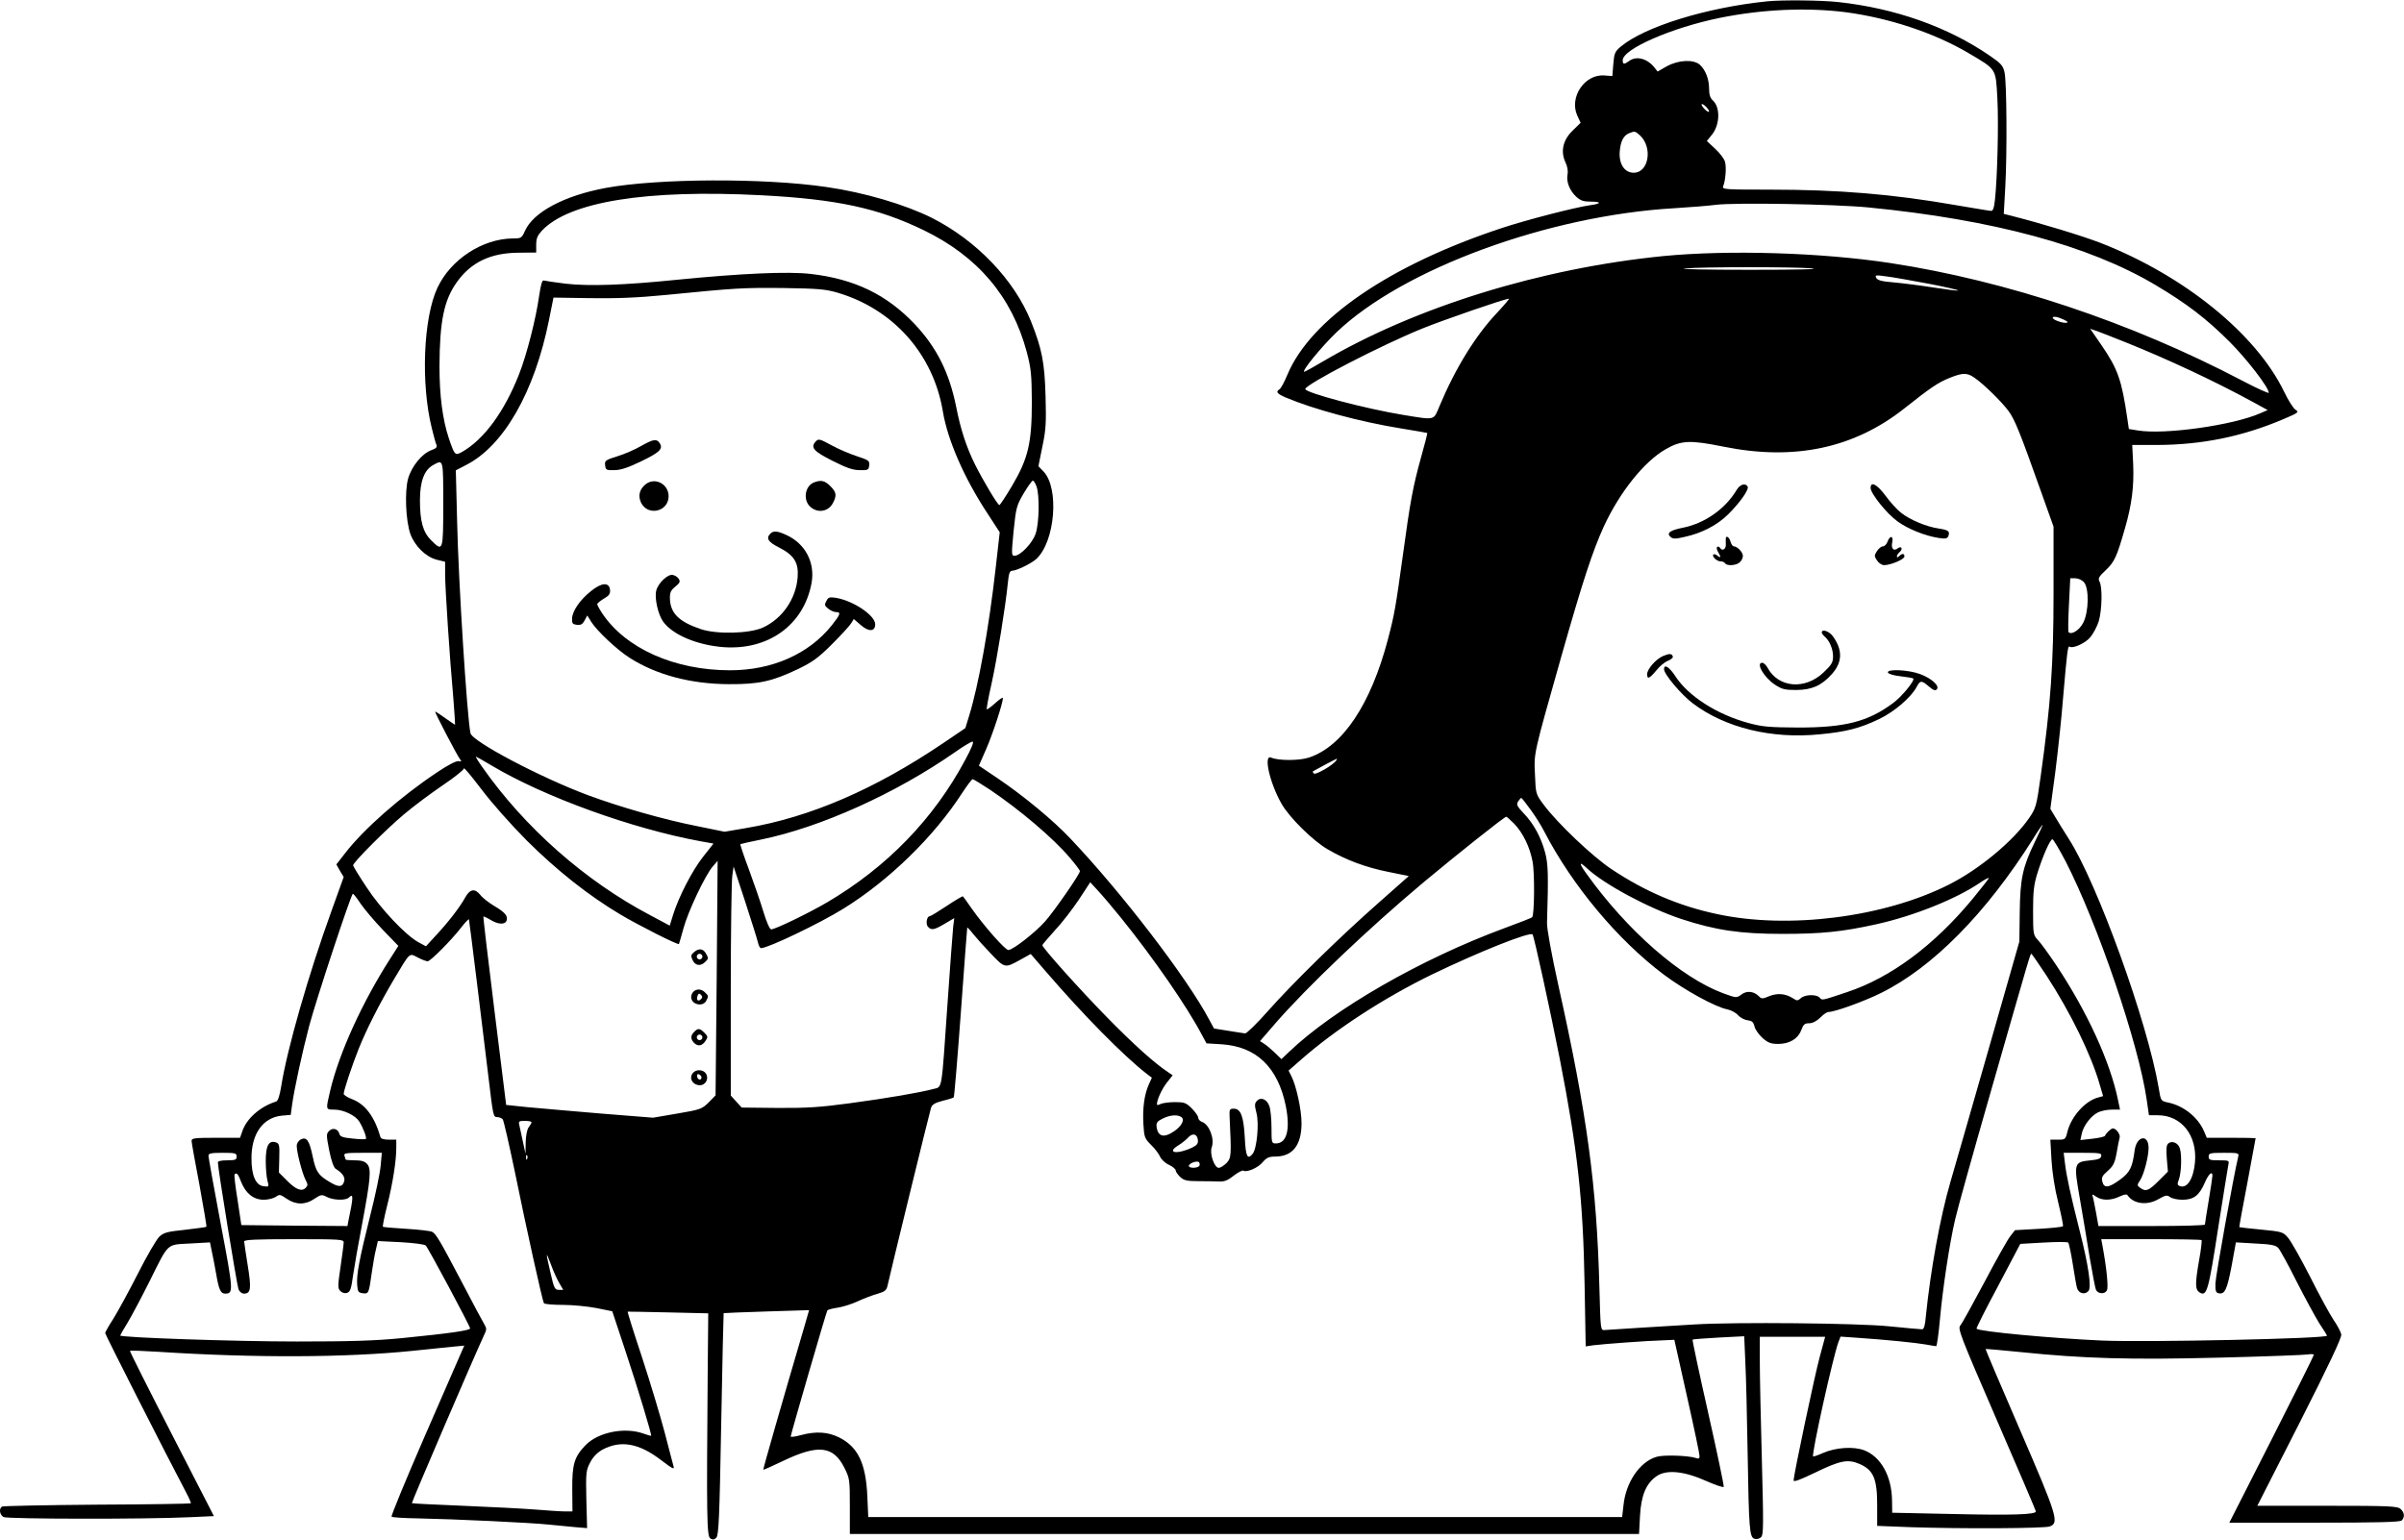  <svg version="1.0" xmlns="http://www.w3.org/2000/svg"
 width="1280pt" height="820pt" viewBox="0 0 1280 820"
 preserveAspectRatio="xMidYMid meet"><g transform="translate(0,820) scale(0.1,-0.1)"
fill="#000000" stroke="none">
<path d="M9410 8193 c-324 -33 -653 -135 -780 -241 -32 -27 -35 -36 -40 -93
l-5 -64 -42 3 c-105 9 -189 -116 -145 -213 l18 -39 -42 -41 c-52 -50 -66 -111
-39 -169 11 -23 15 -47 11 -67 -7 -37 12 -86 48 -118 21 -19 37 -25 76 -25 59
0 57 -11 -4 -19 -82 -12 -335 -77 -474 -123 -594 -197 -1013 -484 -1137 -779
-16 -39 -35 -74 -42 -78 -22 -14 -14 -24 35 -45 147 -62 395 -129 612 -164 74
-12 137 -23 139 -24 2 -2 -13 -61 -33 -131 -43 -156 -57 -231 -96 -517 -39
-282 -45 -318 -80 -451 -91 -346 -241 -571 -421 -630 -51 -17 -163 -17 -201 0
-42 18 -8 -134 55 -245 41 -73 167 -198 247 -244 96 -56 202 -96 323 -120
l108 -22 -158 -140 c-207 -182 -459 -429 -592 -579 -58 -66 -113 -119 -121
-119 -8 1 -49 7 -91 14 l-75 12 -25 46 c-117 222 -465 676 -739 965 -91 97
-251 229 -387 321 l-101 68 40 91 c35 81 88 243 88 269 0 6 -18 -6 -41 -27
-22 -20 -43 -35 -45 -33 -2 3 9 65 26 139 30 137 74 411 86 532 5 52 10 67 23
67 25 1 103 39 129 63 100 93 123 377 38 466 l-27 28 21 104 c19 89 21 127 17
269 -5 179 -19 251 -77 397 -89 222 -290 432 -529 553 -143 71 -359 135 -561
164 -334 49 -898 46 -1175 -5 -220 -41 -385 -128 -430 -229 -17 -38 -20 -40
-64 -40 -161 -1 -331 -111 -402 -263 -75 -160 -89 -510 -30 -747 10 -41 21
-82 25 -90 5 -12 -3 -19 -28 -28 -49 -18 -104 -85 -123 -151 -19 -68 -13 -223
12 -295 24 -65 82 -122 140 -137 l45 -11 0 -67 c0 -71 24 -442 44 -663 6 -76
10 -138 9 -138 -2 0 -25 16 -52 35 -26 19 -51 35 -54 35 -5 0 118 -237 134
-256 8 -9 6 -11 -8 -8 -12 3 -56 -19 -118 -61 -193 -129 -389 -301 -488 -430
l-46 -59 19 -34 20 -33 -64 -178 c-123 -339 -237 -738 -268 -933 -9 -55 -18
-82 -28 -85 -84 -26 -158 -91 -180 -159 l-12 -34 -129 0 c-112 0 -129 -2 -129
-16 0 -9 19 -115 42 -235 22 -121 39 -221 37 -223 -2 -2 -53 -9 -114 -16 -96
-10 -113 -15 -137 -37 -15 -15 -67 -103 -114 -197 -48 -94 -107 -202 -130
-239 -24 -37 -44 -72 -44 -77 0 -8 333 -664 431 -849 16 -30 27 -56 25 -58 -2
-2 -227 -6 -499 -7 -272 -2 -500 -7 -506 -10 -18 -11 -13 -44 8 -56 22 -11
759 -12 988 -1 l132 6 -225 438 c-124 241 -224 440 -222 442 2 3 71 0 153 -5
510 -33 996 -31 1349 5 83 9 179 18 214 22 l64 6 -15 -34 c-8 -19 -97 -222
-197 -452 -100 -230 -179 -422 -175 -425 4 -4 66 -8 138 -9 201 -4 602 -23
697 -33 47 -5 112 -11 145 -14 l61 -5 -4 152 c-3 143 -2 155 20 197 15 30 37
52 64 68 98 53 195 36 313 -54 63 -48 73 -53 67 -33 -4 13 -24 93 -46 176 -22
84 -76 264 -120 399 -45 135 -80 247 -78 248 2 0 99 -1 216 -4 l213 -5 -3
-330 c-6 -747 -5 -857 14 -869 13 -8 21 -7 32 4 13 13 17 110 26 605 6 324 12
590 13 591 1 1 104 5 229 9 l226 7 -30 -104 c-106 -360 -216 -743 -214 -746 2
-1 50 20 108 48 184 88 265 79 323 -36 29 -58 30 -62 30 -207 l0 -147 2101 0
2101 0 5 95 c6 111 33 175 89 213 52 36 146 27 264 -26 50 -22 91 -36 93 -31
2 5 -35 182 -83 395 -48 212 -85 387 -83 389 2 2 64 7 139 11 l136 7 6 -139
c4 -77 9 -290 12 -474 7 -420 10 -457 37 -466 12 -3 26 0 35 9 13 12 13 65 4
410 -6 217 -11 454 -11 526 l0 131 174 0 174 0 -29 -107 c-28 -104 -139 -630
-139 -658 0 -10 36 4 113 41 136 66 176 74 240 46 72 -32 92 -78 92 -218 l0
-111 179 -7 c270 -9 711 -7 740 4 51 19 40 55 -159 515 -102 235 -184 429
-183 430 2 1 84 -6 183 -16 339 -35 585 -42 1060 -30 242 6 455 14 473 17 17
3 32 2 32 -2 0 -4 -101 -207 -225 -451 l-225 -443 453 0 c339 0 456 3 465 12
17 17 15 42 -6 61 -17 15 -58 17 -391 17 l-372 0 226 444 c155 306 224 452
221 468 -2 13 -20 48 -41 78 -20 30 -77 134 -125 230 -49 96 -102 190 -117
207 -27 32 -32 33 -143 44 -63 6 -116 12 -117 13 -1 1 18 107 43 236 24 129
44 236 44 238 0 1 -58 2 -130 2 l-130 0 -14 33 c-31 75 -109 138 -193 155 -37
8 -38 8 -49 77 -59 349 -327 1092 -480 1329 -27 43 -60 95 -73 118 l-24 40 27
201 c14 111 33 288 41 392 21 244 25 276 34 271 18 -12 82 17 110 49 16 19 37
58 46 87 17 60 20 180 4 210 -9 17 -5 26 34 62 46 45 57 68 101 221 37 128 49
225 44 343 l-5 102 131 0 c240 1 454 44 675 138 80 34 83 37 63 50 -12 8 -39
51 -61 97 -149 307 -531 617 -976 791 -99 38 -315 104 -473 144 l-43 11 8 142
c10 178 8 559 -4 612 -8 35 -18 47 -78 88 -224 154 -504 253 -807 286 -91 10
-298 12 -378 4z m417 -58 c233 -31 471 -110 653 -217 152 -90 146 -80 155
-244 7 -135 0 -417 -13 -539 -5 -45 -11 -60 -22 -58 -8 0 -94 15 -190 31 -333
58 -619 82 -989 82 -237 0 -253 1 -246 18 12 29 18 99 10 129 -3 15 -27 47
-52 70 l-45 42 25 31 c45 53 48 148 7 185 -14 13 -20 31 -20 62 0 52 -19 100
-49 128 -34 30 -114 26 -176 -8 l-49 -28 -20 25 c-39 46 -95 59 -132 31 -26
-19 -34 -19 -34 4 0 60 262 174 518 226 228 46 463 56 669 30z m-727 -528 c0
-6 -9 -2 -20 8 -11 10 -20 23 -20 28 0 6 9 2 20 -8 11 -10 20 -23 20 -28z
m-367 -129 c68 -65 45 -198 -34 -198 -49 0 -79 45 -75 111 4 55 20 87 49 99
32 13 33 12 60 -12z m-4678 -318 c400 -21 619 -68 861 -185 290 -140 472 -355
551 -650 23 -88 26 -119 27 -265 0 -219 -19 -301 -105 -447 -34 -57 -64 -103
-68 -103 -9 0 -87 131 -129 215 -46 92 -78 190 -101 309 -37 182 -103 314
-219 438 -150 159 -322 242 -555 269 -121 14 -368 3 -712 -31 -283 -29 -470
-35 -593 -21 -57 7 -110 15 -116 17 -9 4 -16 -20 -25 -79 -17 -124 -67 -319
-108 -422 -78 -198 -185 -344 -301 -411 -39 -22 -41 -20 -72 71 -34 102 -50
229 -50 384 1 241 24 353 93 449 75 105 179 155 327 156 l95 1 0 42 c0 33 7
49 30 74 145 155 557 221 1170 189z m5895 -65 c662 -65 1173 -203 1525 -412
167 -99 273 -180 396 -303 93 -93 209 -244 209 -272 0 -5 -64 24 -142 65 -591
310 -1252 531 -1873 626 -367 56 -861 71 -1210 37 -651 -65 -1318 -271 -1809
-560 -52 -31 -98 -56 -101 -56 -18 0 90 132 171 210 354 338 1127 622 1799
661 83 5 182 13 220 18 99 13 630 4 815 -14z m-305 -324 c54 -5 -74 -8 -325
-8 -228 0 -386 3 -350 7 90 9 566 9 675 1z m623 -82 c90 -17 161 -34 158 -36
-2 -3 -62 5 -133 16 -70 11 -165 23 -211 27 -63 5 -85 11 -92 24 -8 15 -3 16
53 8 34 -4 135 -22 225 -39z m-5808 -48 c297 -88 509 -327 560 -631 25 -153
114 -357 238 -545 l65 -100 -22 -194 c-36 -318 -91 -623 -142 -787 l-19 -62
-118 -80 c-364 -246 -707 -394 -1047 -452 l-117 -20 -147 30 c-178 35 -411
102 -581 165 -252 94 -616 286 -625 330 -18 84 -64 804 -71 1125 l-7 275 54
28 c201 102 365 389 442 772 l24 120 194 -3 c141 -2 252 2 404 17 374 37 407
39 625 37 188 -3 224 -6 290 -25z m3511 -107 c-113 -119 -222 -295 -306 -496
-33 -79 -20 -76 -193 -48 -202 33 -522 118 -522 138 1 25 409 236 625 323 114
46 435 157 459 158 5 1 -24 -33 -63 -75z m3034 -45 c12 -12 -17 -11 -49 1 -39
14 -33 31 7 18 17 -6 36 -15 42 -19z m325 -117 c215 -87 456 -199 660 -310
l84 -46 -39 -17 c-145 -64 -508 -115 -650 -92 l-50 8 -8 55 c-30 205 -50 264
-138 392 l-60 87 38 -13 c21 -8 94 -36 163 -64z m-817 -184 c51 -35 146 -129
182 -178 33 -46 59 -109 173 -430 l66 -185 0 -355 c0 -378 -15 -591 -68 -971
-23 -165 -26 -173 -62 -226 -85 -123 -265 -273 -428 -355 -345 -174 -855 -239
-1236 -156 -202 43 -383 121 -560 239 -102 68 -288 245 -360 342 -43 58 -43
58 -47 160 -6 119 -9 103 142 637 114 401 165 555 224 685 85 184 216 348 331
413 82 47 129 49 307 13 376 -76 694 -9 963 204 139 110 178 137 240 162 69
28 94 29 133 1z m-8153 -673 c0 -252 -1 -256 -65 -192 -43 43 -59 101 -59 212
0 102 23 163 72 189 53 29 52 33 52 -209z m3159 94 c17 -48 14 -198 -5 -252
-17 -50 -81 -117 -112 -117 -17 0 -17 7 -5 133 13 125 16 135 54 200 22 37 44
67 48 67 5 0 14 -14 20 -31z m5577 -510 c28 -32 26 -158 -4 -216 -20 -39 -62
-66 -78 -50 -3 3 -2 69 2 146 l7 141 27 0 c15 0 35 -9 46 -21z m-5956 -945
c-168 -315 -417 -572 -736 -760 -99 -58 -277 -144 -298 -144 -7 0 -25 39 -41
93 -15 50 -50 152 -77 225 -28 74 -48 135 -46 136 1 1 53 13 113 25 315 65
715 245 1030 465 44 31 86 56 93 56 9 0 -4 -33 -38 -96z m-2523 -31 c282 -168
749 -337 1115 -404 l67 -12 -56 -71 c-58 -74 -129 -212 -159 -308 l-18 -58
-105 56 c-345 182 -666 465 -892 787 -22 31 -38 57 -35 57 2 0 40 -21 83 -47z
m4498 27 c-15 -24 -110 -79 -119 -70 -5 5 -8 11 -5 12 9 6 124 67 127 67 2 1
0 -4 -3 -9z m-4311 -426 c163 -162 329 -293 498 -394 101 -60 307 -164 313
-158 1 2 12 39 24 83 24 90 116 284 156 330 l26 30 -5 -625 -6 -624 -37 -38
c-36 -35 -44 -38 -167 -59 l-129 -22 -276 22 c-152 13 -328 28 -391 34 l-115
12 -62 500 c-34 274 -61 501 -59 503 2 2 19 -6 37 -17 41 -25 77 -27 86 -5 9
25 -8 45 -66 79 -28 17 -62 43 -74 59 -29 36 -55 31 -80 -14 -28 -51 -88 -129
-153 -199 l-56 -61 -41 22 c-69 39 -198 175 -275 292 -40 60 -72 113 -72 117
0 16 177 193 270 271 52 44 146 114 208 156 61 41 112 82 112 89 0 8 41 -42
92 -109 55 -73 153 -184 242 -274z m2467 270 c159 -107 338 -259 425 -362 30
-35 54 -67 54 -72 0 -15 -136 -212 -185 -267 -52 -59 -172 -153 -196 -153 -17
0 -130 128 -196 222 -23 34 -44 62 -46 64 -2 2 -41 -21 -86 -51 -45 -30 -86
-55 -91 -55 -15 0 -22 -40 -10 -55 18 -21 33 -19 90 15 l51 30 -6 -48 c-3 -26
-16 -209 -30 -407 -33 -477 -27 -442 -75 -455 -70 -19 -251 -50 -445 -76 -155
-21 -226 -26 -383 -25 l-193 2 -29 32 -29 32 0 560 c0 308 4 583 8 610 l7 50
61 -185 c33 -102 64 -200 68 -217 4 -18 11 -33 17 -33 37 0 313 132 440 211
242 150 482 384 632 617 26 39 50 72 55 72 4 0 45 -25 92 -56z m2879 -107 c25
-34 58 -87 73 -117 149 -287 390 -576 636 -761 111 -83 275 -173 338 -185 20
-4 46 -18 57 -31 12 -13 34 -25 51 -27 23 -3 31 -9 37 -34 4 -16 24 -44 43
-61 29 -25 44 -31 83 -31 61 0 106 28 123 74 11 30 18 36 42 36 18 0 39 11 59
30 16 17 36 30 43 30 34 0 189 56 280 101 275 136 559 423 810 821 26 43 50
77 51 75 1 -1 -17 -41 -41 -90 -65 -134 -79 -196 -81 -377 l-2 -155 -170 -595
c-94 -327 -182 -635 -197 -685 -55 -189 -106 -470 -131 -717 -4 -48 -10 -68
-20 -68 -8 0 -87 7 -176 16 -168 17 -817 23 -1033 10 -55 -3 -181 -11 -280
-17 -99 -6 -190 -12 -202 -13 -21 -1 -21 1 -27 224 -14 542 -65 923 -219 1614
-37 168 -61 301 -60 331 8 259 6 313 -10 374 -22 82 -61 154 -114 209 -36 38
-40 47 -30 63 7 11 14 19 17 19 3 0 25 -29 50 -63z m-88 -74 c47 -49 83 -123
98 -201 12 -60 10 -285 -2 -297 -3 -4 -70 -30 -149 -59 -444 -164 -908 -431
-1145 -658 l-41 -39 -34 33 c-19 18 -44 40 -57 48 l-23 15 82 95 c169 194 493
503 789 751 175 146 430 349 440 349 3 0 22 -17 42 -37z m2936 -200 c171 -333
389 -972 432 -1270 l12 -83 47 0 c126 0 211 -107 198 -251 -8 -88 -42 -141
-81 -126 -13 5 -14 11 -5 34 13 34 17 128 6 165 -8 30 -41 45 -62 28 -10 -9
-12 -28 -8 -81 l6 -69 -50 -50 c-53 -53 -68 -58 -97 -37 -18 13 -18 15 -1 41
20 30 45 125 45 172 0 75 -63 65 -74 -12 -12 -92 -25 -118 -78 -157 -60 -44
-85 -47 -94 -11 -6 22 -1 32 29 58 29 26 37 41 47 96 6 36 13 72 16 81 5 17
-19 49 -36 49 -10 0 -36 -25 -42 -39 -1 -5 -32 -12 -67 -16 l-64 -7 7 33 c8
41 48 95 86 114 16 8 49 15 73 15 l45 0 -10 48 c-42 206 -164 472 -330 722
-39 58 -82 118 -97 133 -25 27 -26 32 -26 155 0 104 4 140 23 201 29 93 68
181 80 181 5 0 36 -53 70 -117z m-2549 -37 c92 -86 329 -213 504 -271 184 -60
313 -79 537 -79 209 0 318 11 499 51 200 44 430 136 557 224 26 17 45 27 43
21 -2 -5 -42 -56 -88 -112 -204 -246 -434 -417 -666 -494 -137 -46 -133 -45
-146 -30 -16 19 -78 18 -100 -2 -17 -15 -21 -15 -41 -2 -40 26 -82 30 -126 13
-38 -16 -43 -16 -57 -1 -28 27 -64 31 -93 9 -26 -19 -26 -19 -98 7 -226 85
-510 333 -728 638 -40 55 -39 68 3 28z m-2479 -266 c171 -212 349 -469 429
-621 l25 -46 81 -5 c184 -12 299 -122 341 -328 25 -126 6 -200 -53 -200 -22 0
-23 3 -23 84 0 45 -5 97 -11 114 -13 37 -45 51 -66 29 -13 -13 -14 -22 -3 -65
15 -56 2 -190 -20 -217 -28 -34 -37 -16 -42 83 -6 114 -21 157 -58 157 -23 0
-25 -3 -23 -45 10 -204 9 -217 -16 -244 -14 -14 -32 -26 -42 -26 -23 0 -50 76
-37 110 16 45 -14 123 -53 135 -10 4 -19 13 -19 22 0 8 -15 30 -34 49 -31 31
-40 34 -91 34 -31 0 -65 -5 -76 -10 -10 -6 -19 -7 -19 -2 0 25 26 81 53 116
l31 39 -24 16 c-71 47 -182 146 -325 292 -147 150 -345 371 -345 385 0 3 30
38 66 78 37 39 94 113 128 164 l61 93 44 -48 c24 -26 79 -91 121 -143z m-4050
77 c19 -28 72 -91 118 -139 l83 -86 -44 -69 c-149 -233 -270 -499 -318 -698
-25 -107 -26 -105 21 -105 48 0 111 -30 132 -62 21 -33 42 -88 36 -94 -3 -3
-35 -2 -71 2 -52 5 -66 10 -70 25 -7 27 -36 35 -55 15 -15 -15 -15 -22 1 -104
11 -54 24 -91 34 -97 36 -22 51 -44 46 -65 -9 -33 -28 -35 -75 -7 -63 37 -76
55 -93 137 -18 87 -33 107 -64 91 -12 -7 -21 -21 -21 -34 0 -35 29 -145 46
-179 14 -27 14 -32 1 -45 -21 -21 -52 -9 -101 41 l-41 41 2 77 c2 70 0 78 -19
84 -37 11 -53 -18 -53 -99 0 -40 4 -87 9 -105 9 -33 8 -34 -20 -30 -42 4 -65
57 -65 147 -1 132 61 219 162 229 l47 4 7 52 c11 82 54 280 91 421 39 146 224
705 233 705 3 0 22 -24 41 -53z m619 -417 c22 -179 49 -404 61 -500 26 -218
26 -220 49 -220 10 0 23 -6 28 -12 5 -7 33 -130 63 -273 63 -310 148 -693 156
-706 3 -5 48 -9 101 -9 52 0 133 -8 179 -17 l84 -17 70 -211 c67 -202 141
-447 137 -452 -2 -1 -21 4 -42 12 -100 35 -240 7 -307 -62 -60 -62 -72 -101
-71 -235 l1 -118 -41 0 c-23 0 -94 5 -157 10 -63 5 -236 14 -384 20 -148 6
-271 12 -273 14 -3 3 336 792 384 894 15 31 15 36 1 60 -9 15 -60 110 -113
212 -123 234 -143 268 -164 279 -9 5 -70 12 -136 16 -66 4 -123 9 -126 11 -3
1 7 52 22 111 30 119 49 239 49 309 l0 44 -40 0 c-24 0 -42 5 -44 13 -32 110
-81 176 -152 203 -24 9 -44 22 -44 28 0 18 45 153 79 238 42 105 109 237 185
366 93 156 83 146 131 122 21 -11 45 -20 52 -20 15 0 129 115 181 183 20 26
38 44 39 40 1 -4 20 -154 42 -333z m2731 157 c79 -84 80 -84 155 -43 l63 35
82 -95 c199 -231 411 -446 534 -542 l29 -22 -17 -38 c-23 -52 -33 -124 -28
-210 4 -69 7 -76 41 -110 21 -20 42 -49 48 -63 6 -14 27 -34 47 -43 20 -9 36
-23 36 -30 0 -7 11 -22 24 -35 20 -18 35 -22 97 -22 41 0 91 -1 111 -2 28 -1
47 7 78 32 22 17 45 29 50 26 18 -11 79 15 104 46 20 23 33 29 66 29 92 0 140
60 140 178 0 71 -28 199 -54 250 l-15 30 64 56 c183 162 447 333 700 456 246
119 521 229 535 213 8 -9 94 -403 145 -663 95 -487 124 -747 132 -1198 l6
-333 41 6 c57 7 287 24 366 26 l65 3 67 -300 c37 -164 67 -307 67 -318 1 -15
-4 -17 -21 -11 -42 13 -170 17 -207 6 -90 -26 -165 -136 -177 -260 l-7 -61
-2007 0 -2007 0 -5 113 c-8 173 -50 261 -150 311 -60 30 -124 34 -205 12 -29
-8 -53 -11 -53 -7 0 10 189 662 195 671 3 5 27 11 54 15 27 4 76 19 108 34 32
15 79 33 105 40 40 12 48 18 54 45 11 53 223 920 231 945 6 18 20 27 62 38 30
7 57 16 59 18 3 2 20 206 38 452 18 246 33 450 34 453 0 2 15 -13 32 -35 18
-22 57 -66 88 -98z m5627 -124 c127 -195 238 -422 283 -580 l18 -61 -25 -7
c-69 -17 -144 -100 -165 -182 -10 -42 -12 -43 -51 -43 l-40 0 6 -107 c4 -67
17 -153 36 -228 16 -66 28 -123 25 -126 -2 -4 -60 -10 -129 -14 l-126 -7 -26
-33 c-14 -18 -76 -128 -137 -244 -62 -116 -119 -220 -128 -230 -15 -18 -4 -47
193 -502 115 -265 209 -485 209 -489 0 -17 -125 -21 -435 -14 l-330 7 -1 67
c-2 129 -60 232 -149 266 -57 21 -150 15 -219 -15 -27 -12 -50 -20 -52 -18
-10 10 107 536 135 610 l11 28 87 -6 c161 -11 317 -27 367 -36 27 -5 52 -9 55
-9 4 0 13 64 20 142 15 166 51 405 81 533 11 50 97 358 191 685 211 736 209
730 215 730 2 0 39 -53 81 -117z m-4608 -752 c21 -13 4 -48 -37 -76 -56 -38
-88 -29 -94 26 -2 19 5 28 32 41 38 19 77 23 99 9z m-3459 -28 c0 -5 -7 -17
-15 -27 -9 -12 -15 -44 -16 -80 l-1 -61 -14 65 c-8 36 -16 75 -19 88 -5 20 -2
22 30 22 19 0 35 -3 35 -7z m3548 -94 c2 -20 -4 -28 -30 -41 -80 -38 -140 -29
-75 11 18 11 42 30 52 41 24 27 49 22 53 -11z m-5118 -89 c0 -17 -7 -20 -50
-20 -31 0 -50 -4 -50 -11 0 -32 102 -657 110 -676 5 -13 18 -23 29 -23 37 0
40 28 20 150 -10 63 -19 121 -19 128 0 9 60 12 265 12 245 0 265 -1 265 -17 0
-10 -8 -69 -17 -131 -15 -102 -15 -114 -1 -128 10 -10 24 -14 36 -10 17 6 22
21 32 94 7 48 28 168 47 267 46 245 51 300 28 325 -13 15 -31 20 -67 20 -26 0
-48 2 -48 4 0 2 -3 11 -6 20 -5 14 7 16 96 16 l103 0 -6 -67 c-3 -38 -28 -158
-56 -268 -58 -232 -74 -316 -69 -371 3 -34 6 -39 30 -42 31 -4 32 -1 48 113 6
44 16 99 22 122 l10 43 122 -6 c68 -4 126 -11 133 -18 12 -11 233 -423 236
-441 2 -11 -111 -27 -363 -52 -141 -14 -275 -18 -560 -18 -329 0 -940 21 -940
32 0 2 18 34 41 71 22 37 74 135 115 217 104 209 89 195 216 202 l106 6 10
-49 c6 -27 16 -80 23 -119 14 -84 24 -105 48 -105 45 0 44 14 -24 373 -36 190
-65 353 -65 361 0 13 14 16 75 16 68 0 75 -2 75 -20z m9928 3 c-2 -14 -16 -19
-56 -23 -90 -9 -91 -14 -59 -198 15 -86 39 -229 53 -317 15 -88 30 -167 34
-175 11 -22 47 -24 58 -3 9 16 -1 117 -24 241 l-6 32 264 0 c146 0 267 -2 270
-5 3 -3 -3 -54 -14 -113 -21 -122 -20 -151 4 -166 38 -23 47 8 98 340 28 175
52 329 55 342 5 21 2 22 -50 22 -48 0 -55 2 -55 20 0 18 7 20 81 20 79 0 81
-1 76 -22 -25 -104 -120 -634 -121 -673 -1 -40 2 -50 17 -53 33 -7 45 19 69
145 l23 126 103 -6 c84 -4 108 -9 122 -23 10 -11 54 -91 98 -179 45 -88 99
-188 121 -223 23 -34 41 -64 41 -66 0 -16 -960 -36 -1198 -26 -267 12 -654 48
-668 63 -3 2 49 105 115 228 l118 224 124 7 c68 4 127 4 131 0 4 -4 15 -55 24
-112 9 -58 19 -116 23 -130 8 -29 42 -38 61 -16 17 21 0 136 -47 321 -49 194
-70 290 -78 358 l-7 57 102 0 c91 0 101 -2 98 -17z m-8381 -15 c-3 -8 -6 -5
-6 6 -1 11 2 17 5 13 3 -3 4 -12 1 -19z m3579 -37 c-9 -14 -56 -14 -56 -1 0
14 43 30 54 20 4 -5 5 -13 2 -19z m-5102 -86 c24 -61 66 -95 120 -95 23 0 51
7 64 15 20 15 24 14 59 -10 49 -33 99 -33 147 0 35 23 39 24 66 10 35 -18 101
-20 118 -3 25 25 24 3 -4 -130 l-4 -22 -282 2 -283 3 -20 133 c-12 73 -19 135
-16 137 11 12 19 2 35 -40z m10496 33 c0 -7 -9 -67 -20 -133 -11 -66 -20 -123
-20 -127 0 -5 -128 -8 -283 -8 l-284 0 -13 73 c-7 39 -15 78 -18 86 -4 11 0
11 18 -2 31 -22 80 -22 125 0 24 11 39 14 43 7 32 -47 105 -56 166 -20 37 21
44 22 61 10 10 -8 40 -14 66 -14 59 0 89 23 118 90 20 47 41 66 41 38z m-8802
-572 l21 -36 -23 0 c-22 0 -26 8 -45 91 -26 113 -26 120 3 43 12 -34 32 -78
44 -98z"/>
<path d="M3416 5826 c-32 -19 -89 -44 -128 -56 -65 -20 -69 -24 -66 -48 3 -25
6 -27 49 -26 34 0 72 13 143 47 97 47 118 66 99 96 -16 25 -33 23 -97 -13z"/>
<path d="M4340 5845 c-24 -29 -6 -50 92 -99 75 -38 109 -50 145 -50 45 -1 48
1 51 25 3 25 -2 28 -65 49 -37 12 -96 37 -131 56 -71 39 -75 39 -92 19z"/>
<path d="M3438 5621 c-34 -27 -42 -63 -24 -100 38 -72 146 -45 146 36 0 65
-72 103 -122 64z"/>
<path d="M4333 5630 c-47 -19 -58 -92 -20 -128 39 -37 98 -28 122 19 21 40 19
57 -14 90 -30 30 -50 34 -88 19z"/>
<path d="M4102 5358 c-25 -25 -12 -45 46 -74 80 -41 105 -80 99 -159 -9 -115
-82 -221 -186 -268 -72 -32 -245 -36 -329 -8 -116 39 -162 84 -165 161 -1 34
4 45 28 65 25 20 28 27 19 42 -6 10 -21 19 -33 21 -27 4 -77 -44 -87 -84 -10
-39 10 -128 37 -165 50 -70 183 -126 324 -136 239 -16 425 120 466 341 20 109
-33 211 -135 257 -48 22 -68 23 -84 7z"/>
<path d="M3147 5052 c-59 -47 -99 -105 -101 -146 -1 -27 3 -31 26 -34 21 -2
30 3 41 24 l14 26 21 -34 c30 -48 137 -149 205 -192 141 -90 324 -139 527
-140 161 -1 231 15 368 80 78 38 108 59 181 132 48 48 94 98 102 111 l15 24
37 -32 c42 -37 77 -36 77 4 0 47 -117 126 -210 141 -33 5 -40 3 -50 -17 -11
-20 -10 -25 10 -41 12 -10 31 -18 41 -18 28 0 24 -12 -21 -69 -122 -154 -318
-241 -543 -241 -295 0 -556 116 -681 304 -14 21 -26 43 -26 48 0 5 16 18 36
30 28 16 34 26 32 47 -5 41 -44 39 -101 -7z"/>
<path d="M9247 5591 c-60 -101 -170 -179 -288 -202 -67 -13 -88 -29 -64 -49
13 -11 26 -11 73 0 94 20 177 64 235 122 63 63 112 133 102 147 -12 20 -41 11
-58 -18z"/>
<path d="M9960 5601 c0 -29 85 -136 142 -177 55 -41 148 -78 219 -89 38 -6 47
-4 53 10 9 25 1 32 -51 40 -65 9 -155 47 -201 84 -21 16 -58 57 -82 90 -45 61
-80 80 -80 42z"/>
<path d="M9189 5333 c-1 -5 0 -18 0 -30 3 -26 -18 -41 -30 -22 -4 7 -11 10
-16 6 -4 -4 -2 -17 5 -27 16 -27 15 -35 -3 -20 -9 7 -18 10 -22 7 -10 -10 18
-37 38 -37 10 0 21 -4 24 -10 10 -16 62 -12 79 6 9 8 16 23 16 33 0 20 -30 51
-48 51 -6 0 -14 11 -18 25 -6 23 -23 35 -25 18z"/>
<path d="M10050 5315 c-5 -14 -16 -25 -25 -25 -8 0 -22 -11 -31 -25 -15 -23
-15 -27 0 -50 9 -14 26 -25 38 -25 35 0 108 31 108 46 0 17 -12 18 -28 2 -8
-8 -12 -8 -12 -1 0 6 7 16 15 23 8 7 12 16 9 22 -3 5 -11 4 -19 -2 -22 -18
-37 -2 -30 31 8 36 -12 39 -25 4z"/>
<path d="M9700 4831 c0 -5 7 -14 16 -22 25 -21 44 -66 44 -105 0 -32 -8 -45
-49 -84 -99 -96 -242 -84 -300 24 -8 14 -20 26 -28 26 -36 0 9 -78 68 -117 37
-24 52 -28 113 -28 84 1 134 23 189 84 57 63 59 128 7 201 -20 28 -60 42 -60
21z"/>
<path d="M8855 4706 c-38 -16 -85 -70 -85 -97 0 -29 13 -23 48 19 17 22 44 45
62 52 17 7 29 17 27 23 -5 17 -19 17 -52 3z"/>
<path d="M8860 4636 c0 -27 91 -135 153 -182 172 -130 419 -191 677 -165 140
13 215 33 315 81 82 39 172 117 201 173 18 34 25 34 64 1 23 -20 34 -24 42
-16 18 18 -27 59 -89 82 -62 23 -177 28 -171 8 3 -8 32 -16 68 -20 34 -4 65
-9 67 -12 10 -10 -63 -99 -108 -131 -133 -99 -256 -130 -504 -130 -156 1 -191
4 -265 24 -167 45 -322 144 -390 250 -32 49 -60 66 -60 37z"/>
<path d="M3698 3131 c-20 -16 -21 -22 -10 -45 13 -29 42 -34 66 -10 19 18 19
20 6 43 -14 28 -37 32 -62 12z m42 -26 c0 -8 -7 -15 -15 -15 -8 0 -15 7 -15
15 0 8 7 15 15 15 8 0 15 -7 15 -15z"/>
<path d="M3692 2918 c-7 -7 -12 -19 -12 -28 0 -40 61 -55 80 -21 13 25 13 27
-6 45 -18 19 -45 21 -62 4z m40 -40 c-15 -15 -26 -4 -18 18 5 13 9 15 18 6 9
-9 9 -15 0 -24z"/>
<path d="M3696 2704 c-20 -20 -20 -38 0 -59 21 -20 43 -16 61 12 13 19 12 24
-6 42 -25 25 -35 26 -55 5z m44 -29 c0 -8 -7 -15 -15 -15 -8 0 -15 7 -15 15 0
8 7 15 15 15 8 0 15 -7 15 -15z"/>
<path d="M3692 2488 c-27 -27 -6 -68 35 -68 29 0 48 33 33 60 -12 22 -49 27
-68 8z m43 -26 c0 -18 -20 -15 -23 4 -3 10 1 15 10 12 7 -3 13 -10 13 -16z"/>
</g>
</svg>
